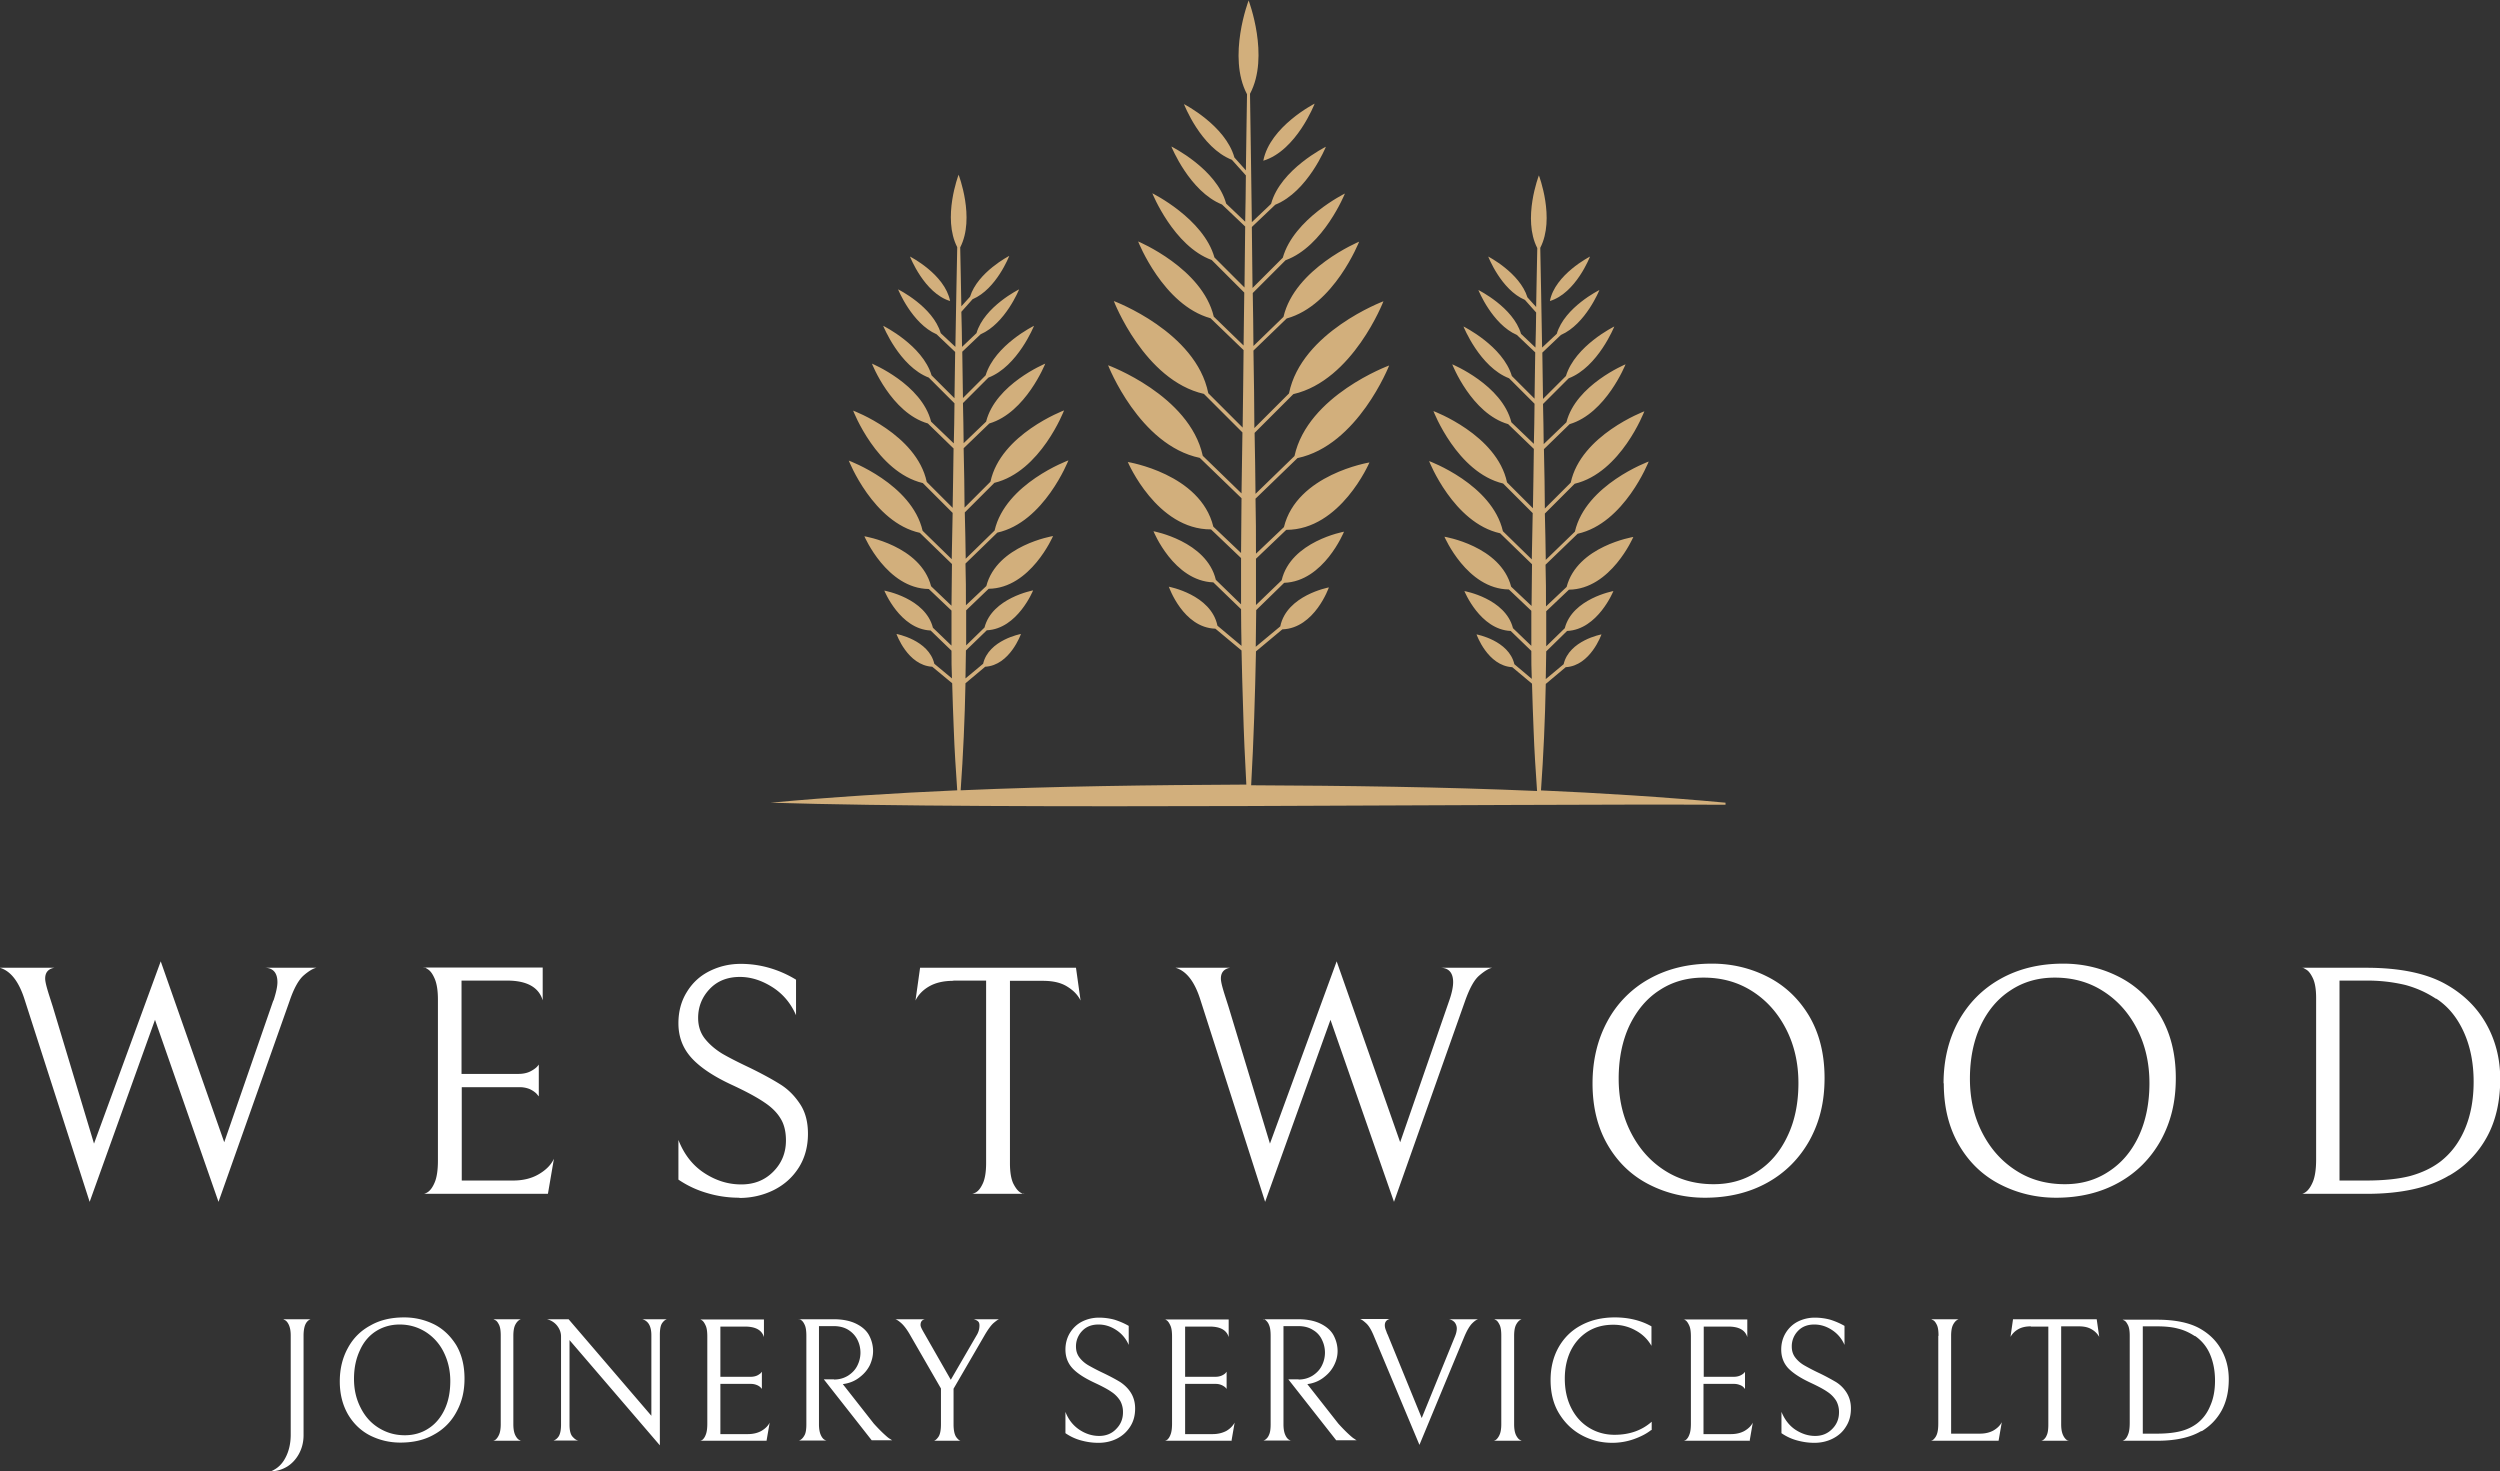 <svg id="Layer_1" data-name="Layer 1" xmlns="http://www.w3.org/2000/svg" viewBox="0 0 109.04 64.16"><rect x="0" y="0" width="109.04" height="64.16" fill="#333333" stroke="none"/><defs><style>.cls-1,.cls-2{fill:#d2af7c;stroke-width:0}.cls-2{fill:#fff}</style></defs><path class="cls-1" d="M57.34 4.52s-1.95.99-2.24 2.49c1.45-.44 2.24-2.49 2.24-2.49zM69.35 11.19s-1.53.78-1.75 1.94c1.14-.35 1.75-1.94 1.75-1.94zM41.44 13.13c-.23-1.17-1.75-1.94-1.75-1.94s.62 1.6 1.75 1.94z"/><path class="cls-1" d="M67.21 34.5c.11-1.56.18-3.12.21-4.67l.87-.73c1.08-.06 1.56-1.43 1.56-1.43s-1.41.26-1.65 1.3l-.78.65c0-.4.02-.81.02-1.21l.91-.89c1.34-.06 2.02-1.74 2.02-1.74s-1.79.33-2.12 1.62l-.81.79v-1.53l.99-.94c1.83-.02 2.81-2.3 2.81-2.3s-2.45.4-2.91 2.18l-.9.85c0-.61 0-1.22-.02-1.82l1.4-1.35c2.04-.45 3.1-3.15 3.1-3.15s-2.75 1.01-3.22 3.06l-1.27 1.23c-.01-.67-.02-1.35-.04-2.02l1.3-1.3c2.02-.48 3.04-3.16 3.04-3.16s-2.77 1.04-3.21 3.11l-1.13 1.13c0-.73-.02-1.61-.04-2.59l1.12-1.09c1.59-.47 2.44-2.61 2.44-2.61s-2.17.9-2.58 2.53l-.99.95c0-.56-.02-1.15-.03-1.75l1.12-1.12c1.28-.49 1.99-2.26 1.99-2.26s-1.71.84-2.11 2.16l-1 1-.03-2.02.81-.77c1.08-.47 1.68-1.96 1.68-1.96s-1.52.75-1.86 1.91l-.64.6c-.03-1.55-.05-3.07-.08-4.35.66-1.28-.06-3.16-.06-3.16s-.73 1.89-.07 3.17c-.02.78-.03 1.66-.05 2.57l-.38-.42c-.33-1.07-1.71-1.78-1.71-1.78s.56 1.45 1.6 1.89l.49.55c0 .5-.02 1.01-.03 1.53l-.63-.6c-.34-1.16-1.86-1.91-1.86-1.91s.6 1.49 1.68 1.96l.8.76-.03 2.02-.99-.99c-.39-1.31-2.11-2.16-2.11-2.16s.71 1.77 1.99 2.26l1.11 1.11c0 .6-.02 1.19-.03 1.75l-.98-.94c-.41-1.63-2.58-2.53-2.58-2.53s.84 2.15 2.44 2.61l1.12 1.08c-.01.98-.03 1.87-.04 2.59l-1.13-1.13c-.44-2.08-3.21-3.11-3.21-3.11s1.03 2.68 3.04 3.16l1.29 1.29c-.01.67-.03 1.35-.04 2.02l-1.26-1.23c-.47-2.05-3.22-3.06-3.22-3.06s1.06 2.7 3.1 3.15l1.39 1.35c0 .61-.02 1.21-.02 1.82l-.89-.84c-.46-1.78-2.91-2.18-2.91-2.18s.98 2.28 2.81 2.3l.98.93v1.53l-.8-.77c-.33-1.3-2.12-1.62-2.12-1.62s.68 1.68 2.02 1.74l.9.87c0 .4 0 .81.02 1.22l-.76-.64c-.24-1.04-1.65-1.3-1.65-1.3s.48 1.37 1.56 1.43l.86.72c.02.68.04 1.36.07 2.04.03.88.09 1.76.15 2.64-4.16-.18-8.32-.23-12.47-.25.11-1.95.17-3.89.21-5.84l1.15-.96c1.41-.05 2.03-1.83 2.03-1.83s-1.84.34-2.12 1.7l-1.07.89c0-.53.02-1.06.02-1.6l1.22-1.19c1.73-.06 2.61-2.23 2.61-2.23s-2.32.42-2.72 2.12l-1.12 1.08v-2.02l1.32-1.26c2.37 0 3.63-2.94 3.63-2.94s-3.17.52-3.73 2.82l-1.22 1.16c0-.8 0-1.6-.02-2.4l1.83-1.77c2.63-.55 4-4.04 4-4.04s-3.55 1.3-4.13 3.95l-1.7 1.65c-.01-.89-.02-1.77-.04-2.66l1.69-1.69c2.6-.6 3.93-4.05 3.93-4.05s-3.58 1.34-4.12 4.02l-1.51 1.51v-.07c0-.93-.02-2.06-.04-3.31l1.45-1.4c2.07-.57 3.16-3.35 3.16-3.35s-2.81 1.17-3.3 3.28l-1.31 1.27c0-.74-.02-1.51-.03-2.31l1.43-1.43c1.66-.6 2.59-2.91 2.59-2.91s-2.23 1.1-2.71 2.8l-1.32 1.32-.03-2.66 1.02-.97c1.42-.57 2.21-2.53 2.21-2.53s-1.98.98-2.39 2.49l-.84.8c-.03-1.99-.05-3.95-.08-5.6.87-1.63-.06-4.07-.06-4.07s-.94 2.45-.07 4.09c-.02 1.01-.03 2.14-.05 3.32l-.5-.56c-.39-1.4-2.2-2.33-2.2-2.33s.73 1.9 2.09 2.43l.61.68c0 .66-.02 1.34-.03 2.02l-.83-.79c-.41-1.51-2.39-2.49-2.39-2.49s.79 1.96 2.21 2.53l1.01.96-.03 2.66-1.31-1.31c-.48-1.7-2.71-2.8-2.71-2.8s.93 2.31 2.59 2.91l1.42 1.42-.03 2.31-1.3-1.26c-.5-2.11-3.3-3.28-3.3-3.28s1.09 2.78 3.16 3.35l1.44 1.39c-.01 1.26-.03 2.4-.04 3.32v.06l-1.5-1.5c-.53-2.68-4.12-4.02-4.12-4.02s1.33 3.46 3.93 4.05l1.68 1.68c-.01.89-.03 1.77-.04 2.66l-1.69-1.64c-.58-2.65-4.13-3.95-4.13-3.95s1.36 3.49 4 4.04l1.82 1.76c0 .8-.02 1.6-.02 2.39l-1.21-1.15c-.56-2.31-3.73-2.82-3.73-2.82s1.26 2.95 3.63 2.94l1.31 1.25v2.02l-1.1-1.07c-.4-1.69-2.72-2.12-2.72-2.12s.88 2.17 2.61 2.23l1.21 1.17c0 .53.01 1.06.02 1.6l-1.05-.88c-.28-1.36-2.12-1.7-2.12-1.7s.62 1.79 2.03 1.83l1.14.95c.02.86.04 1.71.07 2.57.03 1.09.08 2.19.14 3.28-4.15.02-8.31.07-12.46.25.11-1.56.18-3.11.21-4.67l.86-.72c1.08-.06 1.56-1.43 1.56-1.43s-1.41.26-1.65 1.3l-.77.64c0-.41.02-.81.02-1.22l.91-.88c1.34-.06 2.02-1.74 2.02-1.74s-1.79.33-2.12 1.62l-.8.78v-1.53l.98-.94c1.83-.02 2.81-2.3 2.81-2.3s-2.45.4-2.91 2.18l-.89.84c0-.61 0-1.22-.02-1.82l1.39-1.35c2.04-.45 3.1-3.15 3.1-3.15s-2.75 1.01-3.22 3.06l-1.26 1.23c-.01-.67-.02-1.35-.04-2.02l1.29-1.29c2.02-.49 3.04-3.16 3.04-3.16s-2.77 1.04-3.21 3.11l-1.13 1.13c0-.73-.02-1.62-.04-2.59l1.12-1.08c1.59-.47 2.44-2.61 2.44-2.61s-2.17.9-2.58 2.53l-.98.94c0-.56-.02-1.15-.03-1.75l1.11-1.11c1.28-.49 1.99-2.26 1.99-2.26s-1.71.84-2.11 2.16l-.99.99-.03-2.02.8-.76c1.08-.47 1.68-1.96 1.68-1.96s-1.52.75-1.86 1.91l-.63.6c0-.52-.02-1.03-.03-1.53l.49-.55c1.04-.44 1.6-1.89 1.6-1.89s-1.38.71-1.71 1.78l-.38.42c-.02-.91-.03-1.79-.05-2.57.66-1.28-.07-3.17-.07-3.17s-.72 1.88-.06 3.16c-.03 1.28-.05 2.8-.08 4.35l-.64-.6c-.34-1.16-1.86-1.91-1.86-1.91s.6 1.49 1.68 1.96l.81.77-.03 2.02-1-1c-.39-1.31-2.11-2.16-2.11-2.16s.71 1.77 1.99 2.26l1.12 1.12c0 .6-.02 1.19-.03 1.75l-.99-.95c-.41-1.63-2.58-2.53-2.58-2.53s.84 2.15 2.44 2.61l1.12 1.09c-.01.98-.03 1.87-.04 2.59l-1.13-1.13c-.44-2.08-3.21-3.11-3.21-3.11s1.03 2.68 3.04 3.16l1.3 1.3c-.01.67-.03 1.35-.04 2.02l-1.27-1.24c-.47-2.05-3.22-3.06-3.22-3.06s1.06 2.7 3.1 3.15l1.4 1.36c0 .61-.02 1.21-.02 1.82l-.89-.85c-.46-1.78-2.91-2.18-2.91-2.18s.98 2.28 2.81 2.3l.99.94v1.53l-.81-.78c-.33-1.3-2.12-1.62-2.12-1.62s.68 1.68 2.02 1.74l.91.88c0 .4 0 .81.02 1.21l-.77-.64c-.24-1.04-1.65-1.3-1.65-1.3s.48 1.37 1.56 1.43l.87.72c.02.68.04 1.36.07 2.03.03.88.09 1.76.15 2.64-2.72.12-5.43.29-8.14.54 10.13.32 31.33.04 41.65.09v-.09c-2.7-.25-5.42-.42-8.14-.54z"/><path class="cls-2" d="M95.72 58.27c-.23-.15-.47-.26-.72-.32-.26-.07-.56-.1-.92-.1h-.62v4.68h.62c.42 0 .77-.04 1.04-.11s.5-.18.7-.33c.25-.19.45-.45.58-.77.14-.31.21-.68.21-1.1 0-.45-.08-.84-.23-1.18a1.82 1.82 0 0 0-.64-.77zm.3 4.14c-.48.29-1.13.43-1.93.43h-1.52s.03 0 .09-.04.12-.13.16-.24c.05-.12.07-.29.07-.51v-3.78c0-.2-.02-.35-.07-.46-.05-.1-.1-.18-.16-.21s-.09-.05-.09-.04h1.51c.79 0 1.41.13 1.86.38.41.23.72.53.94.92.22.38.33.82.33 1.3 0 .52-.1.97-.31 1.36-.21.38-.5.68-.88.91zm-7.44-4.56c-.22 0-.41.04-.56.13a.87.87 0 0 0-.33.33l.11-.77h3.65l.11.77a.87.87 0 0 0-.33-.33c-.15-.09-.33-.13-.56-.13h-.77v4.27c0 .21.03.36.08.47.05.11.11.18.17.22.06.03.09.05.09.03h-1.22s.03 0 .09-.03a.45.45 0 0 0 .16-.21c.05-.1.07-.26.07-.47v-4.27h-.77zm-4.03.41c0-.21-.02-.36-.07-.47-.05-.1-.1-.18-.17-.21-.06-.03-.09-.05-.09-.04h1.22s-.03 0-.09.04-.12.11-.17.21c-.05.1-.08.26-.08.47v4.27h1.26c.23 0 .43-.05.59-.14.17-.1.29-.22.36-.36l-.14.81h-2.96s.03 0 .09-.03a.55.55 0 0 0 .17-.23c.05-.12.07-.28.07-.5v-3.81zm-5.42 4.67c-.27 0-.52-.04-.77-.11s-.47-.18-.66-.31v-.93c.14.34.34.6.61.78.28.18.56.27.86.27s.54-.1.74-.3c.2-.2.3-.44.3-.73a1 1 0 0 0-.12-.5 1.27 1.27 0 0 0-.38-.39c-.17-.12-.42-.25-.74-.4-.45-.21-.77-.42-.98-.64-.2-.22-.3-.49-.3-.81 0-.27.07-.52.2-.73.13-.21.31-.38.53-.49.22-.11.47-.17.73-.17.23 0 .46.03.68.09.22.07.43.16.62.27v.83c-.12-.28-.31-.5-.56-.66-.25-.16-.5-.23-.76-.23-.29 0-.53.09-.71.28a.96.96 0 0 0-.27.68c0 .19.05.35.16.49s.24.25.4.34c.16.09.38.21.66.34.29.14.52.27.71.38.19.12.34.27.46.46s.19.42.19.69c0 .31-.07.57-.22.8-.14.23-.34.4-.58.52-.24.12-.51.18-.79.18zm-2.8-.09h-2.9s.03 0 .09-.03c.06-.04.12-.12.16-.23.05-.12.07-.28.07-.5V58.3c0-.21-.02-.37-.07-.48-.05-.11-.1-.19-.16-.23-.06-.04-.09-.05-.09-.04h2.78v.77c-.09-.31-.37-.46-.83-.46h-1.07v2.19h1.32c.1 0 .19-.02.26-.05.07-.03.13-.07.16-.1s.06-.06.06-.07v.75s-.03-.03-.06-.07a.4.4 0 0 0-.16-.1.669.669 0 0 0-.26-.05H74.3v2.19h1.2c.23 0 .43-.05.59-.14.17-.1.29-.22.36-.36l-.14.81zm-4.31-.47c-.2.16-.45.29-.76.4s-.63.16-.94.16c-.48 0-.92-.11-1.33-.33-.41-.22-.74-.54-.99-.95-.25-.41-.37-.9-.37-1.46 0-.52.11-.99.34-1.41.23-.41.55-.74.98-.97.42-.23.92-.35 1.48-.35.6 0 1.14.13 1.6.39v.85c-.16-.28-.39-.51-.69-.67-.3-.17-.63-.25-.97-.25-.44 0-.81.1-1.14.31-.32.21-.56.49-.73.84-.17.36-.25.76-.25 1.2 0 .5.1.93.29 1.3.19.37.45.65.78.85.33.2.7.3 1.1.3.65 0 1.19-.19 1.62-.57v.37zm-6.88.47s.03 0 .09-.03c.06-.04.12-.11.17-.22.05-.1.08-.26.08-.47v-3.86c0-.21-.02-.36-.07-.47-.05-.1-.1-.18-.16-.21s-.09-.05-.09-.04h1.22s-.03 0-.09.04-.12.11-.17.21c-.05.1-.08.26-.08.47v3.86c0 .21.03.36.08.47.05.1.11.18.17.21.06.03.09.05.09.04h-1.23zm-1.6-4.89c0-.1-.03-.19-.09-.27a.413.413 0 0 0-.26-.14h1.29c-.07.01-.16.07-.27.18-.11.11-.23.31-.35.6l-1.95 4.7-1.98-4.73c-.11-.27-.22-.46-.34-.57-.11-.1-.2-.17-.27-.19h1.29c-.14.04-.21.13-.21.27 0 .08.02.16.06.25.03.09.05.14.06.15l1.49 3.65 1.45-3.56c.05-.12.08-.24.08-.36zm-6.91 2.22c.24 0 .44-.06.62-.17.17-.11.31-.25.4-.43a1.253 1.253 0 0 0 .01-1.13.95.95 0 0 0-.39-.43c-.17-.11-.38-.17-.64-.17h-.65v4.28c0 .21.03.36.08.47.05.11.11.18.17.21.06.03.09.04.09.03H55.1s.03 0 .09-.04a.45.45 0 0 0 .16-.21c.05-.1.07-.26.07-.46v-3.85c0-.21-.02-.37-.07-.48a.5.5 0 0 0-.16-.22c-.06-.04-.09-.05-.09-.03h1.52c.4 0 .73.07.99.2s.45.3.56.51c.11.21.17.44.17.68 0 .21-.05.41-.15.61-.1.2-.24.37-.42.51-.18.15-.39.25-.63.3l-.12.02 1.35 1.72c.18.2.33.35.45.46.12.11.2.18.26.21.05.04.09.06.1.06h-.9l-2.09-2.66h.46zm-2.93 2.67h-2.9s.03 0 .09-.03c.06-.04.12-.12.16-.23.05-.12.07-.28.07-.5V58.3c0-.21-.02-.37-.07-.48s-.1-.19-.16-.23c-.06-.04-.09-.05-.09-.04h2.79v.77c-.09-.31-.37-.46-.83-.46h-1.07v2.19h1.33c.1 0 .19-.02.26-.05.07-.03.13-.07.16-.1s.05-.06.06-.07v.75s-.02-.03-.06-.07a.633.633 0 0 0-.42-.15h-1.33v2.19h1.2c.23 0 .43-.05.6-.14.17-.1.28-.22.36-.36l-.14.81zm-5.8.09c-.27 0-.52-.04-.77-.11s-.47-.18-.66-.31v-.93c.13.34.34.6.61.78.27.18.56.27.86.27s.55-.1.74-.3c.2-.2.3-.44.3-.73a1 1 0 0 0-.12-.5 1.27 1.27 0 0 0-.38-.39c-.17-.12-.42-.25-.74-.4-.45-.21-.77-.42-.97-.64-.2-.22-.3-.49-.3-.81 0-.27.07-.52.2-.73.13-.21.31-.38.53-.49.22-.11.47-.17.73-.17.23 0 .46.03.68.09.22.07.43.16.62.27v.83c-.12-.28-.31-.5-.56-.66-.25-.16-.5-.23-.76-.23-.29 0-.53.09-.71.28a.96.96 0 0 0-.27.68c0 .19.05.35.16.49s.24.25.4.34c.16.09.38.21.66.34.29.14.53.27.71.38.18.12.34.27.46.46s.19.42.19.69c0 .31-.07.57-.22.8-.15.23-.34.4-.58.52-.24.12-.51.18-.8.18zm-5.45-5.39h1.13c-.05.01-.13.07-.25.17-.11.1-.25.29-.41.57l-1.33 2.29v1.55c0 .26.04.44.11.55.07.1.14.16.2.17h-1.17c.06-.01.13-.07.2-.17s.11-.28.11-.55v-1.56l-1.32-2.29c-.15-.27-.29-.45-.4-.55-.11-.1-.2-.16-.27-.18h1.29c-.13.03-.19.11-.19.25 0 .04.02.1.05.16.03.06.08.15.15.27l1.12 1.96 1.12-1.93c.09-.14.13-.29.13-.44 0-.1-.03-.16-.09-.2a.472.472 0 0 0-.17-.07zm-6.08 2.63c.24 0 .44-.06.62-.17.17-.11.31-.25.4-.43a1.253 1.253 0 0 0 .01-1.13c-.09-.18-.22-.32-.39-.43-.17-.11-.39-.17-.64-.17h-.65v4.28c0 .21.03.36.08.47.05.11.11.18.17.21.06.03.09.04.09.03h-1.22s.03 0 .09-.04.12-.11.17-.21c.05-.1.07-.26.07-.46v-3.85c0-.21-.02-.37-.07-.48-.05-.11-.1-.18-.17-.22-.06-.04-.09-.05-.09-.03h1.52c.4 0 .73.07.99.2s.45.3.56.51c.11.21.17.44.17.68 0 .21-.05.41-.14.61-.1.2-.24.37-.42.51-.18.15-.39.25-.64.3l-.12.02 1.35 1.72c.18.2.33.35.45.46.12.11.2.18.26.21.06.04.09.06.1.06h-.9l-2.09-2.66h.46zm-2.94 2.67h-2.9s.03 0 .09-.03c.06-.04.12-.12.16-.23.05-.12.07-.28.07-.5V58.3c0-.21-.02-.37-.07-.48-.05-.11-.1-.19-.16-.23-.06-.04-.09-.05-.09-.04h2.79v.77c-.09-.31-.37-.46-.83-.46h-1.07v2.19h1.33c.1 0 .19-.02.26-.05.07-.03.12-.07.16-.1.03-.03.05-.06.06-.07v.75s-.02-.03-.06-.07a.488.488 0 0 0-.16-.1.669.669 0 0 0-.26-.05h-1.33v2.19h1.2c.23 0 .43-.05.59-.14.17-.1.29-.22.36-.36l-.14.81zm-5.42-5.3h1.08c-.07.02-.14.07-.21.17-.07.1-.1.28-.1.52v4.81l-3.94-4.59v3.69c0 .24.04.42.13.52.09.1.17.16.26.17h-1.09c.07-.02.15-.07.22-.17s.11-.28.11-.52v-3.85c0-.17-.06-.33-.18-.48a.784.784 0 0 0-.44-.27h.95l3.61 4.21v-3.51c0-.39-.13-.63-.4-.7zm-6.51 5.3s.03 0 .09-.03c.06-.04.12-.11.17-.22.05-.1.08-.26.08-.47v-3.86c0-.21-.02-.36-.07-.47-.05-.1-.1-.18-.17-.21-.06-.03-.09-.05-.09-.04h1.22s-.03 0-.09.04-.12.11-.17.21c-.05.1-.08.26-.08.47v3.86c0 .21.03.36.08.47.05.1.11.18.17.21.06.03.09.05.09.04H21.5zm-1.86-2.6c0-.47-.1-.89-.29-1.27a2.18 2.18 0 0 0-.79-.88c-.34-.21-.71-.32-1.13-.32-.38 0-.73.1-1.03.29-.3.19-.54.47-.7.83-.17.36-.26.77-.26 1.25s.1.89.29 1.26c.19.38.45.67.79.88.34.21.71.32 1.14.32.38 0 .73-.1 1.02-.29.3-.19.54-.47.71-.83.17-.36.25-.77.25-1.25zm-4.82.01c0-.55.12-1.03.35-1.45.23-.43.56-.76.99-.99.42-.24.91-.35 1.47-.35.46 0 .89.1 1.3.3.4.2.72.51.97.91.24.41.36.89.36 1.46s-.12 1.03-.35 1.45c-.23.43-.56.76-.98.99-.42.24-.91.35-1.47.35-.46 0-.89-.1-1.3-.3-.4-.2-.73-.51-.97-.91-.24-.41-.37-.89-.37-1.46zm-1.58-2v4.35c0 .3-.07.57-.2.81-.13.24-.31.43-.52.56-.22.13-.45.2-.7.2.27-.11.48-.3.63-.59.15-.28.23-.62.23-1.01v-4.32c0-.2-.03-.35-.08-.46s-.11-.18-.17-.21c-.06-.03-.09-.05-.09-.04h1.22s-.03 0-.09.04-.12.11-.16.21-.07.26-.07.46zM106.26 43.57c-.42-.28-.87-.48-1.35-.61a7.08 7.08 0 0 0-1.71-.19h-1.16v8.72h1.16c.79 0 1.43-.07 1.93-.2.5-.14.93-.34 1.3-.62.47-.36.83-.84 1.08-1.43.25-.59.38-1.27.38-2.06 0-.83-.15-1.56-.44-2.19-.29-.63-.69-1.11-1.2-1.44zm.56 7.7c-.9.54-2.1.8-3.6.8h-2.82s.06 0 .17-.08c.11-.08.22-.23.31-.45s.14-.54.14-.96v-7.06c0-.37-.05-.66-.14-.85s-.19-.33-.31-.39c-.11-.07-.17-.09-.17-.07h2.81c1.46 0 2.62.24 3.47.72.75.42 1.34.99 1.75 1.71.41.72.62 1.53.62 2.42 0 .97-.19 1.82-.58 2.53-.39.71-.93 1.27-1.64 1.68zm-13.07-4.03c0-.87-.18-1.66-.54-2.36-.36-.7-.85-1.25-1.48-1.65-.62-.4-1.33-.59-2.11-.59-.72 0-1.36.18-1.92.55-.56.36-1 .88-1.31 1.54-.31.66-.47 1.44-.47 2.32s.18 1.66.54 2.36c.36.7.85 1.25 1.48 1.65.62.4 1.33.59 2.12.59.72 0 1.35-.18 1.91-.55.56-.36 1-.88 1.31-1.54.31-.66.47-1.44.47-2.32zm-8.98.01c0-1.01.22-1.92.65-2.71.44-.79 1.05-1.41 1.84-1.85.79-.44 1.7-.66 2.73-.66.86 0 1.67.19 2.42.57.75.38 1.35.94 1.81 1.7.45.76.68 1.66.68 2.72s-.22 1.92-.65 2.71c-.44.79-1.05 1.41-1.84 1.85-.79.44-1.7.66-2.73.66-.86 0-1.67-.19-2.42-.57-.75-.38-1.35-.94-1.8-1.7-.45-.76-.68-1.66-.68-2.72zm-6.33-.01c0-.87-.18-1.66-.54-2.36-.36-.7-.85-1.25-1.48-1.65-.63-.4-1.33-.59-2.12-.59-.72 0-1.36.18-1.92.55-.56.36-.99.88-1.31 1.54-.31.66-.47 1.44-.47 2.32s.18 1.66.54 2.36c.36.7.85 1.25 1.48 1.65.63.4 1.33.59 2.12.59.72 0 1.35-.18 1.91-.55.56-.36 1-.88 1.31-1.54.32-.66.48-1.44.48-2.32zm-8.98.01c0-1.01.22-1.92.65-2.71a4.59 4.59 0 0 1 1.83-1.85c.79-.44 1.7-.66 2.73-.66.86 0 1.67.19 2.42.57.75.38 1.35.94 1.81 1.7.45.76.68 1.66.68 2.72s-.22 1.92-.65 2.71c-.44.79-1.05 1.41-1.84 1.85-.79.44-1.7.66-2.73.66-.86 0-1.67-.19-2.42-.57-.75-.38-1.35-.94-1.8-1.7s-.68-1.66-.68-2.72zm-6.25-3.61c.12-.34.17-.61.17-.8 0-.39-.17-.61-.52-.63h2.22c-.14.03-.33.14-.55.33-.23.19-.43.56-.63 1.12l-3.1 8.76-2.77-7.94-2.85 7.94-2.82-8.8c-.25-.8-.61-1.27-1.09-1.41h2.38c-.27.05-.4.21-.4.47 0 .14.06.37.17.72l.16.5 1.81 5.98 2.91-7.95 2.77 7.89 2.14-6.18zm-21.63-.86c-.42 0-.77.08-1.05.24s-.48.37-.6.62l.2-1.43h6.8l.2 1.43c-.12-.25-.32-.45-.6-.62s-.63-.24-1.05-.24h-1.43v7.96c0 .38.05.67.14.87.1.2.2.33.31.4.11.07.17.08.17.06h-2.28s.06 0 .17-.06c.12-.07.22-.2.31-.4s.14-.49.14-.88v-7.96h-1.43zm-9.33 9.46c-.5 0-.97-.07-1.43-.21a4.36 4.36 0 0 1-1.23-.58v-1.73c.25.64.63 1.12 1.14 1.45.51.33 1.04.49 1.6.49s1.02-.18 1.39-.55.56-.82.56-1.37c0-.36-.07-.68-.22-.93-.15-.26-.38-.5-.71-.72-.32-.22-.78-.47-1.38-.75-.83-.38-1.43-.78-1.81-1.2-.38-.42-.57-.92-.57-1.51 0-.51.12-.96.36-1.35.24-.4.57-.71.99-.92.42-.21.87-.32 1.37-.32.43 0 .85.06 1.26.18.41.12.79.29 1.15.51v1.55c-.23-.53-.58-.94-1.04-1.23-.46-.29-.93-.44-1.41-.44-.55 0-.99.18-1.32.53-.33.35-.5.77-.5 1.26 0 .35.1.66.3.91.2.25.45.46.74.64.29.17.7.38 1.23.63.53.26.97.5 1.32.72.35.22.63.51.86.86.23.35.34.78.34 1.29 0 .57-.14 1.07-.41 1.49-.27.42-.63.74-1.09.97-.45.22-.95.34-1.49.34zm-8.36-.17h-5.41s.06 0 .17-.07c.11-.07.22-.21.31-.43.09-.21.14-.53.14-.94v-7.04c0-.39-.05-.69-.14-.9-.09-.21-.19-.35-.31-.42-.12-.08-.17-.1-.17-.07h5.19v1.43c-.17-.57-.69-.86-1.55-.86h-1.99v4.07h2.47c.19 0 .35-.03.49-.09.13-.06.23-.13.3-.19.07-.07.1-.11.11-.13v1.39l-.11-.13a1.12 1.12 0 0 0-.29-.19 1.15 1.15 0 0 0-.48-.08h-2.48v4.07h2.24c.43 0 .8-.09 1.11-.27.31-.18.54-.4.67-.68l-.26 1.52zm-11.96-8.43c.11-.34.17-.61.17-.8 0-.39-.17-.61-.52-.63h2.22c-.14.03-.33.14-.55.33-.22.19-.43.56-.62 1.12l-3.1 8.76-2.77-7.94-2.85 7.94-2.83-8.8c-.25-.8-.61-1.27-1.09-1.41h2.38c-.27.05-.4.21-.4.47 0 .14.06.37.17.72l.16.5 1.8 5.98 2.91-7.95 2.77 7.89 2.14-6.18z"/></svg>